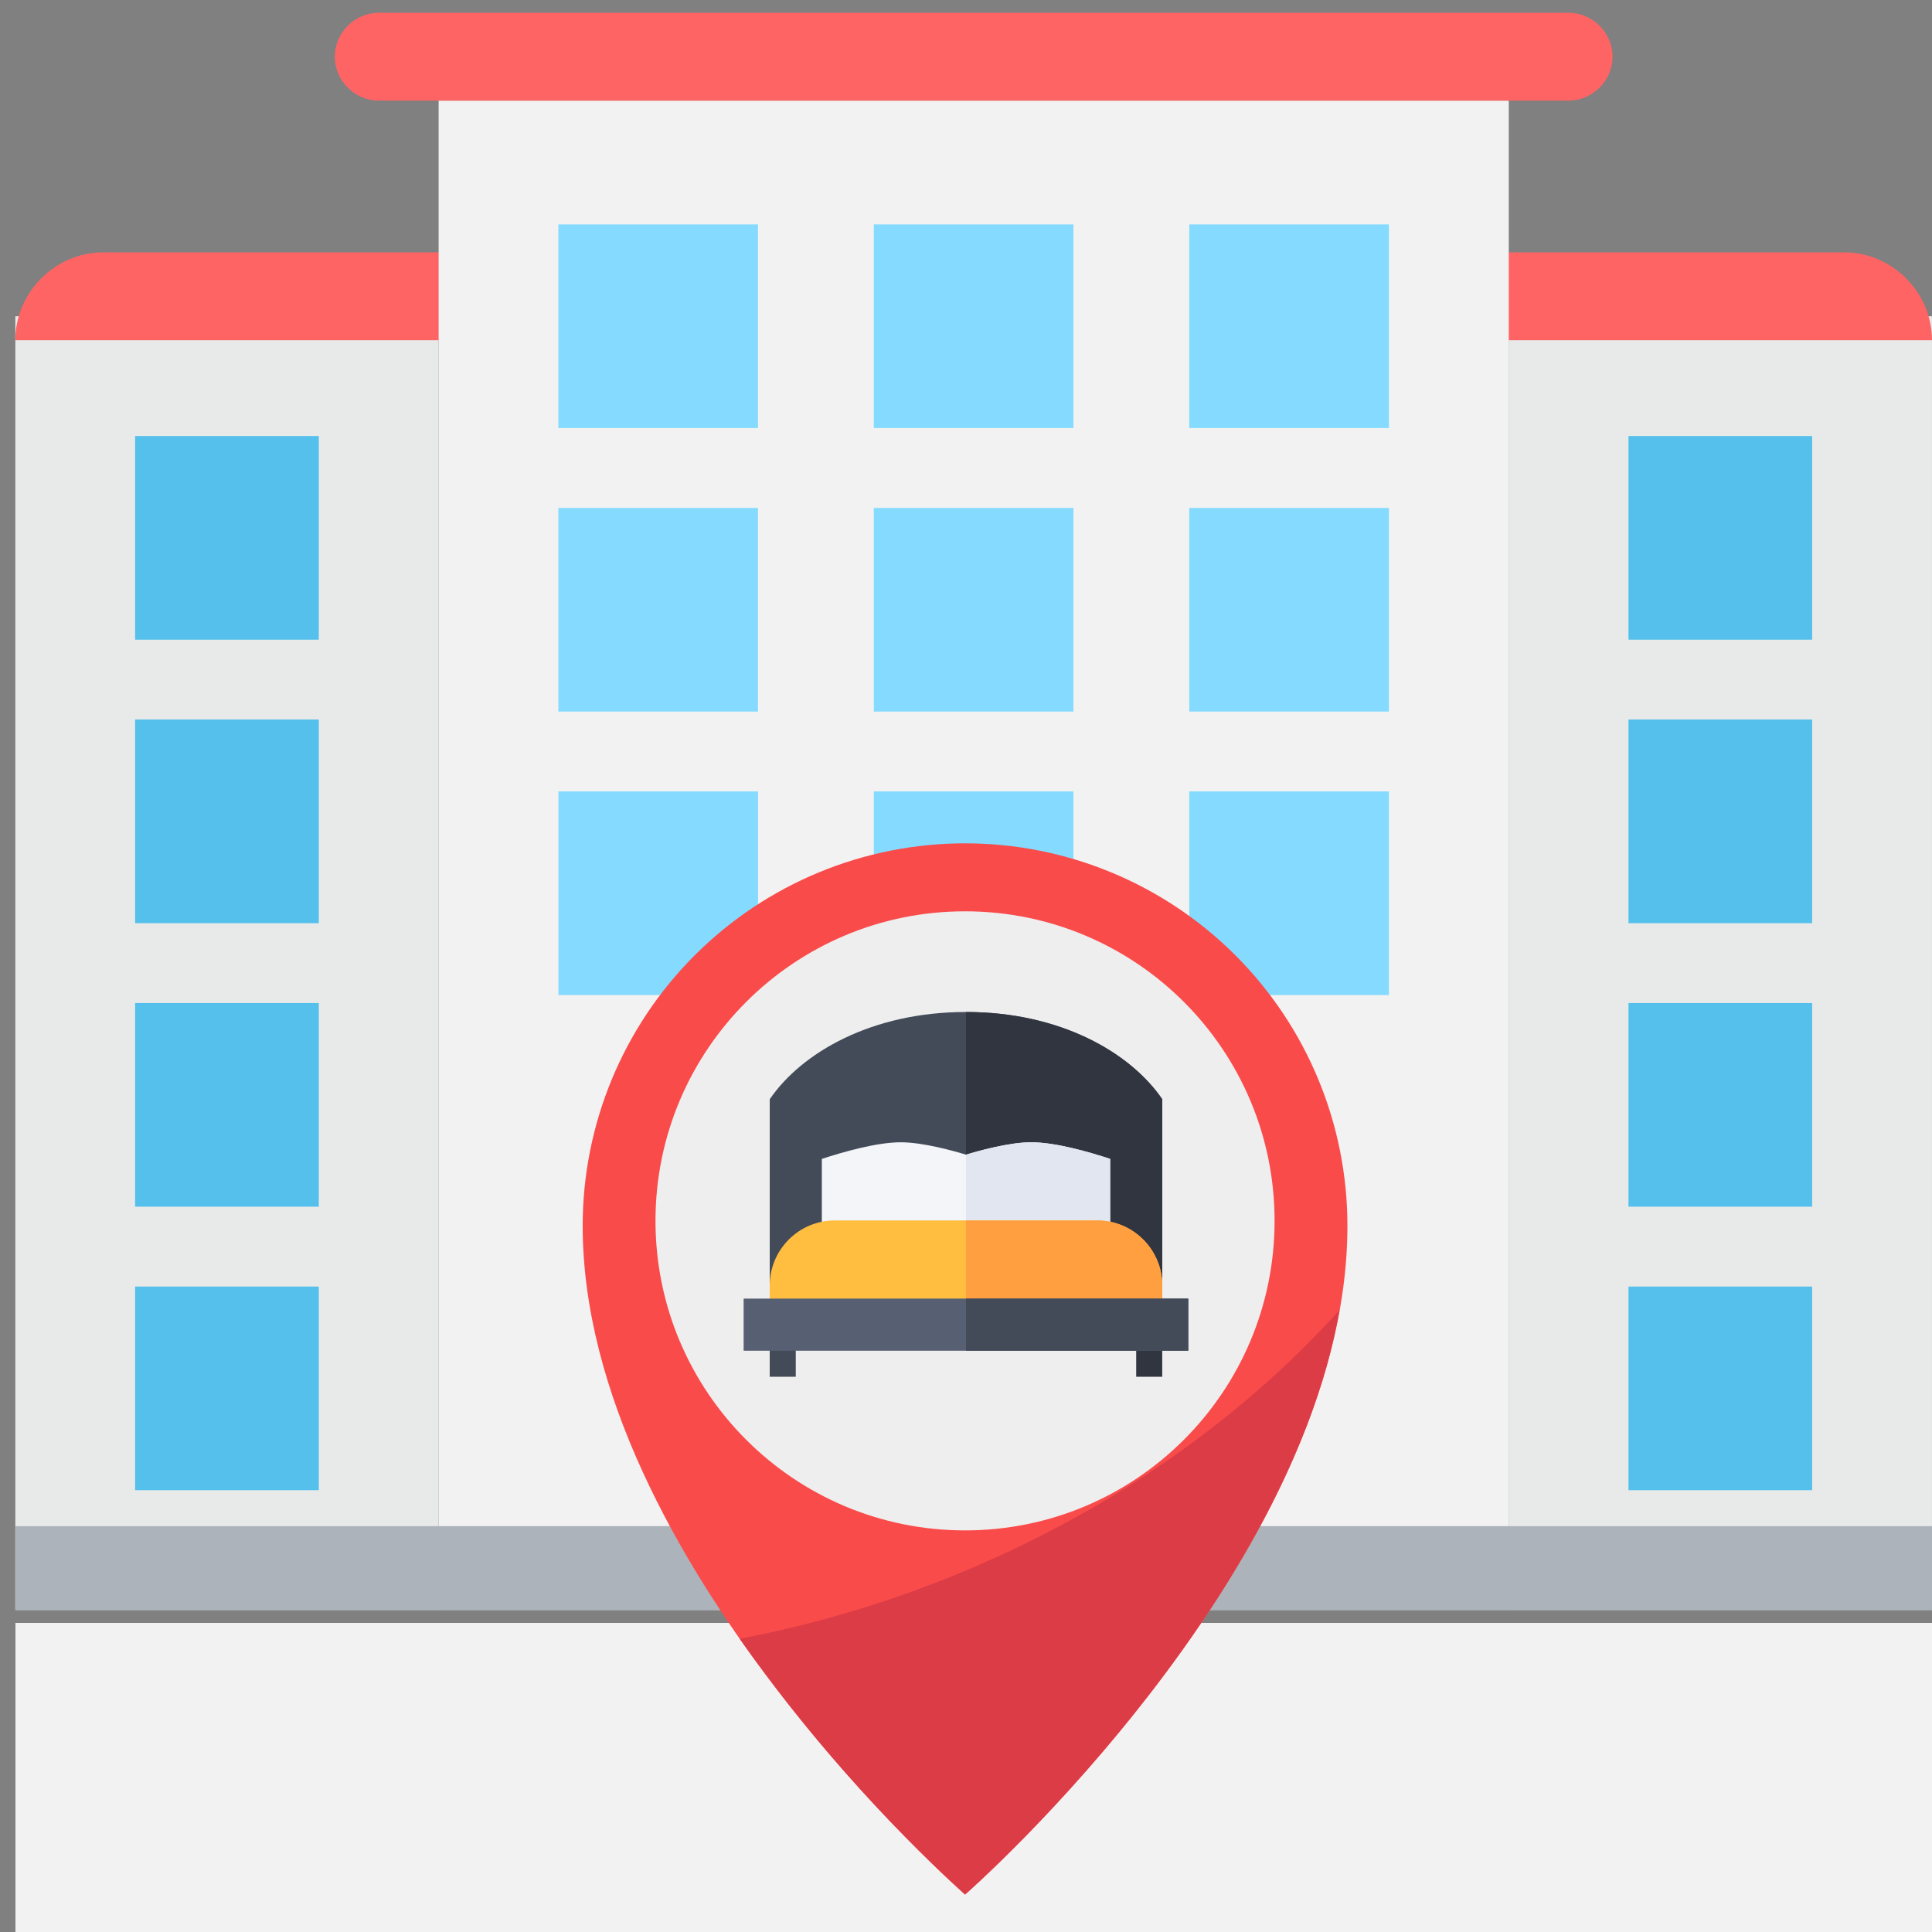<svg width="125" height="125" viewBox="0 0 125 125" fill="none" xmlns="http://www.w3.org/2000/svg">
<rect x="0" y="0" width="125" height="125" fill="#808080" stroke="none"/>
<g clip-path="url(#clip0)">
<rect x="1" y="105" width="125" height="21" fill="#F2F2F2"/>
<path d="M28.377 20.461H0.992V104.166H28.377V20.461Z" fill="#E8EAEA"/>
<path d="M124.998 20.461H97.613V104.166H124.998V20.461Z" fill="#E8EAEA"/>
<path d="M0.992 22.011H125C125 18.911 122.416 16.327 119.316 16.327H6.676C3.576 16.327 0.992 18.911 0.992 22.011Z" fill="#FF6464"/>
<path d="M97.617 6.51H28.379V104.166H97.617V6.51Z" fill="#F2F2F2"/>
<path d="M101.49 0.827H24.502C22.952 0.827 21.66 2.118 21.66 3.668C21.66 5.219 22.952 6.51 24.502 6.51H101.49C103.04 6.51 104.332 5.219 104.332 3.669C104.332 2.119 103.04 0.827 101.49 0.827Z" fill="#FF6464"/>
<path d="M20.626 28.211H8.742V41.387H20.626V28.211Z" fill="#54C0EB"/>
<path d="M20.626 46.554H8.742V59.73H20.626V46.554Z" fill="#54C0EB"/>
<path d="M20.626 64.897H8.742V78.073H20.626V64.897Z" fill="#54C0EB"/>
<path d="M20.626 83.24H8.742V96.415H20.626V83.24Z" fill="#54C0EB"/>
<path d="M117.247 28.211H105.363V41.387H117.247V28.211Z" fill="#54C0EB"/>
<path d="M117.247 46.554H105.363V59.73H117.247V46.554Z" fill="#54C0EB"/>
<path d="M117.247 64.897H105.363V78.073H117.247V64.897Z" fill="#54C0EB"/>
<path d="M117.247 83.24H105.363V96.415H117.247V83.24Z" fill="#54C0EB"/>
<path d="M49.046 51.205H36.129V64.38H49.046V51.205Z" fill="#84DBFF"/>
<path d="M125 98.741H0.992V104.166H125V98.741Z" fill="#ACB3BA"/>
<path d="M49.042 14.519H36.125V27.695H49.042V14.519Z" fill="#84DBFF"/>
<path d="M49.042 32.862H36.125V46.038H49.042V32.862Z" fill="#84DBFF"/>
<path d="M69.453 14.519H56.535V27.695H69.453V14.519Z" fill="#84DBFF"/>
<path d="M69.453 32.862H56.535V46.038H69.453V32.862Z" fill="#84DBFF"/>
<path d="M69.453 51.205H56.535V64.38H69.453V51.205Z" fill="#84DBFF"/>
<path d="M89.863 14.519H76.945V27.695H89.863V14.519Z" fill="#84DBFF"/>
<path d="M89.863 32.862H76.945V46.038H89.863V32.862Z" fill="#84DBFF"/>
<path d="M89.863 51.205H76.945V64.38H89.863V51.205Z" fill="#84DBFF"/>
<path d="M87.178 79.303C87.178 100.94 62.439 122.577 62.439 122.577C62.439 122.577 37.699 100.94 37.699 79.303C37.699 72.742 40.306 66.449 44.945 61.809C49.585 57.17 55.877 54.563 62.439 54.563C69 54.563 75.293 57.17 79.932 61.809C84.572 66.449 87.178 72.742 87.178 79.303V79.303Z" fill="#FA4B4B"/>
<path d="M47.859 106.029C52.108 112.055 56.996 117.603 62.438 122.577C62.438 122.577 83.172 104.435 86.668 84.761C77.073 95.411 63.034 103.139 47.859 106.029Z" fill="#DC3C46"/>
<path d="M62.437 99.016C73.498 99.016 82.465 90.05 82.465 78.989C82.465 67.928 73.498 58.962 62.437 58.962C51.377 58.962 42.41 67.928 42.41 78.989C42.41 90.05 51.377 99.016 62.437 99.016Z" fill="#EEEEEE"/>
<path d="M62.5 65.476C56.41 65.476 51.875 68.091 49.801 71.121V83.176H62.5H75.199V71.121C73.124 68.089 68.59 65.476 62.5 65.476Z" fill="#434B59"/>
<path d="M75.199 71.121C73.124 68.089 68.59 65.476 62.5 65.476V83.176H75.199V71.121Z" fill="#303540"/>
<path d="M66.714 73.905C65.257 73.905 63.221 74.486 62.5 74.707C61.778 74.486 59.741 73.905 58.285 73.905C56.712 73.905 54.54 74.534 53.172 74.98V79.805H62.5H71.827V74.98C70.424 74.522 68.286 73.905 66.714 73.905Z" fill="#F3F5F9"/>
<path d="M71.828 74.98C70.425 74.522 68.286 73.905 66.714 73.905C65.257 73.905 63.222 74.486 62.5 74.707V79.805H71.828V74.98Z" fill="#E1E6F0"/>
<path d="M49.801 86.548H51.486V89.076H49.801V86.548Z" fill="#434B59"/>
<path d="M73.512 86.548H75.197V89.076H73.512V86.548Z" fill="#303540"/>
<path d="M70.985 78.962H62.5H54.015C51.688 78.962 49.801 80.849 49.801 83.176V85.705H62.5H75.199V83.176C75.199 80.849 73.312 78.962 70.985 78.962Z" fill="#FFBE40"/>
<path d="M75.199 83.176C75.199 80.849 73.312 78.962 70.985 78.962H62.5V85.705H75.199V83.176Z" fill="#FF9F40"/>
<path d="M62.498 84.019H48.113V87.391H62.498H76.883V84.019H62.498Z" fill="#576073"/>
<path d="M62.5 84.019H76.885V87.391H62.5V84.019Z" fill="#434B59"/>
</g>
<defs>
<clipPath id="clip0">
<rect width="125" height="125" fill="white"/>
</clipPath>
</defs>
</svg>
